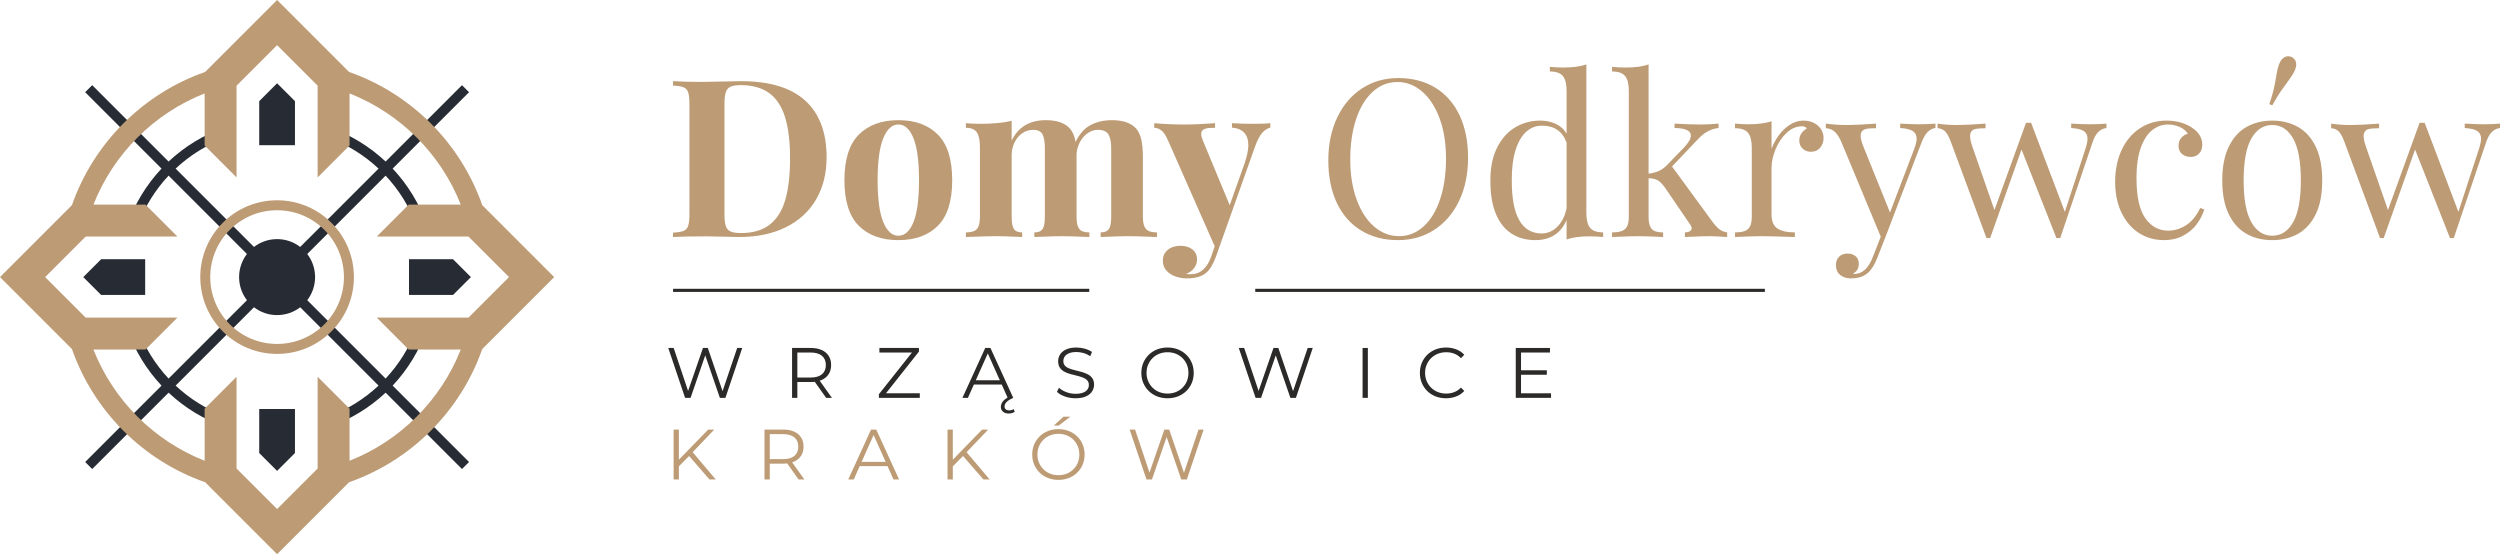 <?xml version="1.0" encoding="UTF-8"?>
<!-- Creator: CorelDRAW -->
<svg xmlns="http://www.w3.org/2000/svg" xmlns:xlink="http://www.w3.org/1999/xlink" xmlns:xodm="http://www.corel.com/coreldraw/odm/2003" xml:space="preserve" width="240.511mm" height="53.315mm" version="1.1" style="shape-rendering:geometricPrecision; text-rendering:geometricPrecision; image-rendering:optimizeQuality; fill-rule:evenodd; clip-rule:evenodd" viewBox="0 0 24049320 5331110">
 <defs>
  <style type="text/css">
   <![CDATA[
    .str0 {stroke:#2B2A29;stroke-width:29998;stroke-miterlimit:22.926}
    .fil3 {fill:none}
    .fil2 {fill:#2B2A29;fill-rule:nonzero}
    .fil0 {fill:#272C34;fill-rule:nonzero}
    .fil1 {fill:#BD9B75;fill-rule:nonzero}
   ]]>
  </style>
 </defs>
 <g id="Warstwa_x0020_1">
  <g id="_2233624852464">
   <path class="fil0" d="M3167938 1225300c203605,71025 387562,183987 541470,328556l734746 -734746 67845 67845 -734746 734746c144579,153909 257541,337855 328556,541470l-102063 0c-66595,-177287 -167388,-337845 -294368,-473595l-753705 753715c47257,61595 75364,138640 75364,222264 0,83624 -28108,160678 -75364,222264l753705 753705c126971,-135750 227763,-296308 294358,-473585l102063 0 10 0c-71015,203605 -183977,387552 -328546,541470l734736 734736 -67845 67855 -734746 -734746c-153909,144559 -337855,257531 -541470,328556l0 -102083c177287,-66585 337845,-167378 473585,-294358l-753705 -753705c-61575,47257 -138640,75364 -222264,75364 -83624,0 -160668,-28108 -222254,-75364l-753705 753705c135740,126981 296298,227773 473575,294358l0 102083c-203605,-71025 -387542,-183987 -541460,-328556l-734746 734746 -67855 -67855 734746 -734746c-144569,-153919 -257531,-337855 -328556,-541460l102083 0c66585,177277 167378,337835 294358,473575l753705 -753705c-47267,-61585 -75364,-138630 -75364,-222254 0,-83624 28108,-160688 75364,-222264l-753715 -753715c-126981,135750 -227763,296298 -294348,473585l-102083 0 0 10c71025,-203615 183997,-387562 328556,-541470l-734746 -734746 67855 -67845 734746 734746c153919,-144569 337855,-257531 541460,-328556l0 102063c-177287,66595 -337835,167388 -473585,294368l753705 753705c61585,-47257 138640,-75364 222264,-75364 83624,0 160688,28098 222264,75364l753715 -753705c-135750,-126971 -296298,-227763 -473585,-294358l0 -102063 -10 -10zm-674271 171297l343765 0 0 -423569 -171877 -171887 -171887 171887 0 423569zm1440845 1097060l0 343785 423569 0 171887 -171877 -171887 -171907 -423569 0zm-1097060 1440855l-343785 0 0 423569 171887 171877 171897 -171877 0 -423569zm-1440855 -1097070l0 -343775 -423569 0 -171877 171897 171877 171877 423569 0z"></path>
   <path class="fil1" d="M2665555 1926599c204045,0 388792,82724 522512,216444 133720,133720 216444,318477 216444,522522 0,204045 -82734,388792 -216444,522512 -133720,133710 -318467,216444 -522512,216444 -204045,0 -388802,-82734 -522512,-216444 -133720,-133720 -216444,-318467 -216444,-522512 0,-204025 82724,-388802 216444,-522522 133710,-133720 318487,-216444 522512,-216444zm-389971 1697786l0 882505 389971 389961 389971 -389961 0 -882505 307098 307088 0 500993c244032,-96353 463336,-241792 645693,-424139 182377,-182367 327806,-401671 424159,-645723l-501003 0 -307088 -307088 882515 0 389941 -389951 -389941 -389971 -882515 0 307088 -307108 500993 0c-96353,-244032 -241792,-463336 -424149,-645693 -182367,-182367 -401661,-327796 -645703,-424149l0 500983 -307098 307098 0 -882515 -389961 -389951 -389971 389951 0 882515 -307088 -307098 0 -500983c-244032,96353 -463336,241792 -645693,424149 -182367,182367 -327796,401661 -424139,645703l500973 0 307088 307098 -882505 0 -389961 389971 389961 389961 882505 0 -307088 307088 -500993 0c96353,244032 241792,463336 424139,645693 182367,182367 401671,327806 645723,424149l0 -500983 307078 -307088zm1081911 1014816l-691949 691909 -691919 -691919c-299058,-104852 -567079,-275730 -786532,-495184 -219444,-219454 -390331,-487464 -495184,-786522l-691909 -691939 691919 -691929c104842,-299058 275730,-567069 495184,-786522 219454,-219454 487464,-390331 786522,-495184l691939 -691909 691919 691909c299058,104852 567079,275730 786532,495184 219454,219454 390321,487454 495184,786522l691909 691959 -691899 691889c-104842,299068 -275740,567099 -495194,786552 -219454,219444 -487454,390331 -786522,495184zm-237263 -2428322c-116351,-116341 -277110,-188316 -454667,-188316 -177557,0 -338315,71975 -454667,188316 -116351,116351 -188326,277120 -188326,454677 0,177557 71975,338305 188326,454657 116351,116351 277110,188336 454667,188336 177547,0 338315,-71985 454667,-188336 116341,-116351 188326,-277110 188326,-454657 0,-177557 -71985,-338325 -188326,-454677z"></path>
   <path class="fil1" d="M6474056 780843c90343,4940 175387,7059 255491,7059l65995 -700c198675,-4240 309127,-6360 332066,-6360 275610,0 482055,62465 618625,187036 136920,124921 205385,306668 205385,545920 0,153869 -33528,288319 -100223,403710 -67045,115402 -163738,204685 -290779,267850 -126691,63165 -277380,94573 -451707,94573 -20818,0 -69165,-1060 -145389,-3180 -75874,-2110 -130570,-3170 -163748,-3170 -145389,0 -254081,2110 -325716,6350l0 -42347c46937,-2120 81164,-7759 102343,-16589 21518,-8819 35987,-25408 44107,-49756 7759,-23998 11649,-62465 11649,-115752l0 -1050203c0,-53286 -3890,-91753 -11649,-115752 -8119,-24348 -22588,-40937 -44107,-49756 -21178,-8819 -55406,-14469 -102343,-16589l0 -42347zm495104 1278886c0,50816 4240,88923 12709,114332 8119,25058 23288,42707 45527,52586 21878,9879 55396,15169 100213,15169 116461,0 209265,-27518 278440,-82224 69515,-55046 118921,-134800 148919,-239962 29998,-105162 45167,-237493 45167,-397361 0,-160918 -16229,-292539 -48346,-395591 -31758,-103042 -82574,-179977 -152449,-231143 -69515,-50816 -160918,-76574 -273840,-76574 -44117,0 -76934,5290 -98813,15169 -21528,9889 -36697,27528 -44817,53286 -8469,25408 -12709,63175 -12709,113632l0 1058683z"></path>
   <path id="_1" class="fil1" d="M8642218 1155975c161278,0 287609,46227 379722,138680 92103,92463 137980,238913 137980,439358 0,199735 -45877,345835 -137980,437938 -92113,92103 -218444,137980 -379722,137980 -161618,0 -288309,-45877 -380762,-137980 -92113,-92103 -138340,-238203 -138340,-437938 0,-199745 46227,-346195 138340,-439008 92453,-92453 219144,-139030 380762,-139030zm0 41637c-60696,0 -109392,44107 -145389,132330 -36347,88224 -54346,222684 -54346,404070 0,180677 17999,314777 54346,402291 35997,87524 84694,131280 145389,131280 61056,0 109752,-43757 145039,-130920 35647,-87174 53296,-221264 53296,-402651 0,-182097 -17649,-316907 -53296,-404770 -35287,-87874 -83984,-131630 -145039,-131630z"></path>
   <path id="_2" class="fil1" d="M10994245 2083368c0,39527 4590,70235 13409,92113 8829,22228 22938,37757 42347,46577 19409,8819 45877,13409 79754,13409l0 44467c-140800,-5650 -233963,-8119 -280189,-8119 -39527,0 -126691,2470 -261501,8119l0 -44467c25408,0 45177,-4590 59646,-13409 14469,-8819 25048,-24348 31758,-45877 6350,-21878 9879,-52576 9879,-92813l0 -658492c0,-58586 -8819,-102343 -26468,-131630 -17639,-29288 -51166,-44107 -100923,-44107 -34237,0 -66345,9879 -95993,29988 -29638,20119 -54346,47287 -74105,81524 -19409,34577 -31408,73395 -35637,116102l0 37047 0 569568c0,39527 3880,70235 11999,92113 7759,22228 20818,37757 38107,46577 17649,8819 41997,13409 73045,13409l0 44467c-135150,-5650 -224084,-8119 -266780,-8119 -39877,0 -127401,2470 -262551,8119l0 -44467c25408,0 45517,-4590 59986,-13409 14469,-8819 25058,-24348 31408,-46577 6710,-21878 9879,-52586 9879,-92113l0 -658492c0,-59286 -7759,-103402 -22578,-132340 -15179,-28928 -45527,-43397 -91053,-43397 -37397,0 -71635,10579 -103042,32108 -31408,21178 -56106,50816 -74815,88224 -18699,37757 -27878,79044 -27878,124571l0 589327c0,39527 3180,70235 9889,92113 6350,22228 16939,37757 31408,46577 14459,8819 34577,13409 59986,13409l0 44467c-124221,-5650 -207145,-8119 -249142,-8119 -43407,0 -141160,2470 -292549,8119l0 -44467c33528,0 60346,-4590 80104,-13409 19409,-8819 33528,-24348 42347,-46577 8469,-21878 12709,-52586 12709,-92113l0 -667671c0,-65635 -9879,-112922 -29648,-142210 -20109,-29298 -55396,-44117 -105512,-44117l0 -44467c44817,4240 88574,6360 131280,6360 124571,0 227613,-9529 309127,-28938l0 190206c63175,-130920 172917,-196556 328546,-196556 107632,0 185266,27518 232913,81864 26108,30348 44107,73055 53636,128101 35637,-76574 83634,-130570 143280,-162328 59636,-31758 128451,-47637 207145,-47637 107632,0 184916,27518 232553,81864 22938,26818 39177,61755 49056,104812 10229,43047 15169,100223 15169,171147l0 569568z"></path>
   <path id="_3" class="fil1" d="M11851073 1184903c66345,4240 134810,6360 205735,6360 70935,0 125631,-2120 163398,-6360l0 42707c-29648,7409 -56466,25048 -80114,52576 -23638,27528 -45877,70585 -66695,129161l-378302 1065032c-28228,73755 -59286,123861 -93163,150679 -41287,35297 -103042,52936 -184916,52936 -36697,0 -72695,-6000 -107982,-17999 -35637,-12349 -64935,-31048 -87874,-56456 -23288,-25408 -34937,-57176 -34937,-95283 0,-43407 15529,-77994 46587,-104102 31058,-26468 71995,-39527 123161,-39527 47637,0 86104,11649 115392,35287 29298,23288 43757,56116 43757,98103 0,28938 -9519,56116 -28228,81164 -19059,25058 -45167,44117 -78344,56466 10589,1410 26468,2120 48706,2120 88224,0 152799,-56106 193386,-167628l34227 -101273 -449937 -1020565c-21878,-48706 -43757,-80814 -65645,-95993 -21518,-15169 -43397,-22938 -65635,-22938l0 -44467c93163,8469 189856,12709 290429,12709 83644,0 181747,-4240 294668,-12709l0 44467c-30348,0 -53996,1060 -71285,3180 -17289,2120 -31758,7409 -43757,15529 -12349,8469 -18349,21878 -18349,40227 0,16589 4940,36697 14469,59996l259721 625674 144689 -407590c22588,-67405 34227,-123871 34227,-169388 0,-53646 -13759,-94573 -41637,-122451 -27528,-27878 -65995,-43767 -115752,-46937l0 -42707z"></path>
   <path id="_4" class="fil1" d="M13451456 750825c134460,0 251972,30348 352894,91053 100933,60696 179277,148569 234683,263961 55406,115402 83284,253031 83284,412190 0,155629 -28588,293609 -85754,413590 -57176,119991 -136930,212804 -238913,279150 -101993,65985 -218094,99163 -348315,99163 -134450,0 -252322,-30348 -353244,-91053 -100933,-60696 -178917,-148569 -234683,-263961 -55406,-115752 -83284,-253031 -83284,-412190 0,-155629 28588,-293609 86114,-413590 57166,-119991 136570,-212804 238553,-279150 101993,-65985 218444,-99163 348664,-99163zm-8469 38117c-90343,0 -169738,31758 -238913,94573 -68815,63175 -121751,151039 -159158,263971 -37047,112572 -55756,241732 -55756,387132 0,146799 20818,275960 62115,387482 41287,111862 97753,197976 169038,258671 71285,60696 150329,91043 237143,91043 90343,0 169748,-31758 238563,-94923 68455,-62815 121391,-150689 158448,-263621 37407,-112572 55756,-241732 55756,-387122 0,-146809 -20469,-275970 -61755,-387482 -41637,-111872 -97753,-197976 -168688,-258681 -70925,-60696 -149979,-91043 -236793,-91043z"></path>
   <path id="_5" class="fil1" d="M15260413 2049490c0,65285 11999,112572 35637,141870 23998,29288 65645,44107 125631,44107l0 44467c-44817,-4240 -88574,-6350 -131280,-6350 -91043,0 -164448,10229 -220204,29998l0 -188096c-26118,63515 -64575,111862 -115042,144689 -50816,33168 -112572,49756 -185626,49756 -89633,0 -166918,-21528 -231503,-64225 -64935,-42707 -114692,-106582 -149629,-192336 -34937,-85394 -51876,-191266 -51166,-317247 -710,-123521 20818,-228333 64225,-315497 43407,-86814 101283,-151749 173977,-195146 73055,-43407 153159,-65295 240682,-65295 53636,0 103042,10239 148209,30708 45177,20119 80464,51876 105872,94573l0 -411480c0,-65635 -11649,-112922 -35637,-142210 -23648,-29298 -65645,-44117 -125641,-44117l0 -44467c44827,4240 88584,6350 131280,6350 91053,0 164448,-9879 220214,-29988l0 1429935zm-190216 -677210c-39167,-109042 -118221,-163388 -236793,-163388 -57166,0 -107632,19409 -151389,58226 -43767,39167 -77994,98103 -102702,176797 -25048,79054 -37047,176457 -36347,292209 -700,169388 23298,296778 71995,382182 48346,85054 120341,127401 215624,127401 36347,0 70925,-9179 103392,-27878 32118,-18709 60346,-46237 84694,-83284 23998,-36707 41297,-81174 51526,-132690l0 -629574z"></path>
   <path id="_6" class="fil1" d="M16466965 2124655c26118,35997 50116,62465 71285,79404 21528,16939 46937,27178 76584,31408l0 44467c-85404,-5650 -142580,-8119 -171517,-8119 -38107,0 -116102,2470 -234673,8119l0 -44467c19759,0 35647,-3880 47287,-11289 11999,-7769 17649,-17299 17649,-28938 0,-9879 -4240,-20469 -12349,-32118l-242792 -355714c-25768,-35647 -49056,-59996 -70585,-72345 -21178,-12359 -50816,-19409 -88933,-20828l0 369133c0,39527 4590,70225 14119,92103 9179,22238 23648,37767 43407,46587 19759,8819 46937,13409 82224,13409l0 44467c-118571,-5650 -196916,-8119 -234673,-8119 -41287,0 -127051,2470 -256561,8119l0 -44467c40237,0 71645,-4590 94583,-13409 23288,-8819 40227,-24348 50816,-46587 10579,-21878 15879,-52576 15879,-92103l0 -1209382c0,-65635 -11649,-112922 -35647,-142210 -23638,-29298 -65635,-44117 -125631,-44117l0 -44467c44817,4240 88584,6350 131280,6350 91043,0 164448,-9879 220204,-29988l0 1051273c41297,-5290 75874,-14819 103402,-28228 27528,-13409 53996,-33168 78694,-59636l157039 -162338c44817,-46577 67405,-85754 67405,-116811 0,-24698 -14119,-43047 -42347,-54696 -28588,-11649 -66345,-17649 -113982,-17649l0 -42347c98103,5650 177507,8469 238913,8469 66335,0 127391,-2820 184207,-8469l0 42347c-69165,6360 -132330,39527 -190566,99173l-257261 271020 382542 522992z"></path>
   <path id="_7" class="fil1" d="M17041833 1431215c15879,-44117 38817,-86814 68815,-128451 29998,-41297 65635,-75174 106922,-102343 41297,-26818 85054,-40237 131280,-40237 37407,0 70585,7419 99873,22238 29288,14819 52226,34937 68815,60346 16589,25758 24698,53636 24698,83984 0,37057 -10939,68815 -33168,94583 -21878,25758 -51166,38817 -87874,38817 -31058,0 -57526,-9879 -79404,-29648 -22228,-19409 -33168,-46227 -33168,-80104 0,-46227 23998,-84344 72345,-114692 -9529,-13759 -24348,-20818 -44467,-20818 -55756,0 -106222,21528 -151039,64225 -44817,42697 -79754,95633 -105522,158098 -25408,62815 -38107,121391 -38107,175737l0 448887c0,65285 18699,110812 55756,135870 37407,25058 93523,37757 168688,37757l0 44467c-173627,-5650 -282319,-8119 -325726,-8119 -37407,0 -120691,2470 -250202,8119l0 -44467c39877,0 71635,-4590 94573,-13409 22938,-8819 39877,-24348 50816,-46587 10589,-21878 15879,-52576 15879,-92103l0 -662742c0,-65285 -11999,-112922 -35637,-142570 -23648,-29638 -65645,-44467 -125631,-44467l0 -44467c44107,4240 87864,6360 131270,6360 89643,0 163048,-9889 220214,-28938l0 264671z"></path>
   <path id="_8" class="fil1" d="M18279442 1189123c74465,4240 133750,6360 177857,6360 62815,0 116461,-2120 161278,-6360l0 42347c-28238,3530 -53286,16239 -75524,38467 -21878,21878 -42697,58936 -62105,110462l-347255 909763 -72345 184217c-26818,69525 -57166,119281 -91043,148919 -39877,36357 -95283,54706 -165508,54706 -41997,0 -76584,-11299 -103402,-33528 -26818,-22588 -40227,-53636 -40227,-93513 0,-33888 9879,-61056 29998,-81174 20109,-20469 47637,-30698 82574,-30698 31058,0 56816,8819 77284,25758 20119,17299 30348,41997 30348,73405 0,42347 -19059,73755 -56816,95283 2820,1410 6710,2120 12349,2120 77994,0 137990,-55056 179977,-165508l75524 -193396 -384662 -924232c-24348,-49056 -47996,-80814 -71985,-95993 -23648,-15169 -47647,-22938 -71645,-22938l0 -44467c65995,9179 135160,13419 207505,13419 60696,0 152449,-4240 275260,-13419l0 44467c-34577,0 -61406,1410 -80814,3530 -19059,2470 -35287,9179 -47996,19769 -12699,10579 -19049,27518 -19049,50106 0,25408 8819,60346 26818,104462l255501 632744 233613 -612985c15179,-41287 22588,-73755 22588,-97403 0,-32818 -12709,-57516 -37757,-73405 -25058,-15879 -65295,-25408 -120341,-28938l0 -42347z"></path>
   <path id="_9" class="fil1" d="M19924302 1189123c74455,4240 133740,6360 177857,6360 62465,0 116451,-2120 161278,-6360l0 42347c-29648,3530 -56116,16239 -78704,38467 -22938,21878 -42347,58936 -58926,110462l-307028 909763 -36347 0 -335955 -851888 -301728 851888 -35287 0 -347255 -937641c-19409,-49756 -39527,-81874 -59996,-96693 -20818,-14829 -41637,-22238 -63165,-22238l0 -44467c59286,9179 121401,13419 185976,13419 62815,0 154569,-4240 275260,-13419l0 44467c-46227,0 -80464,2830 -103042,8469 -22238,5300 -36707,20818 -43407,46237 -6360,25758 350,66695 20109,123161l212094 609095 303848 -839539 48696 0 324666 856827 198325 -606626c13059,-41287 19769,-73405 19769,-96343 0,-33528 -12349,-58576 -36707,-74465 -24348,-15879 -64575,-25408 -120331,-28938l0 -42347z"></path>
   <path id="_10" class="fil1" d="M21204958 2015263c-15879,50466 -40227,97753 -73395,142220 -33178,44457 -76224,80814 -129870,109392 -53286,28588 -115402,43057 -186326,43057 -88224,0 -167978,-22938 -238913,-68115 -70935,-45517 -127041,-110802 -167978,-195506 -40937,-84694 -61406,-184207 -61406,-297838 0,-114342 20818,-216324 62465,-305608 41637,-89283 99863,-158458 175037,-208215 75164,-49756 160208,-74465 255491,-74465 94933,0 177157,22588 245972,67405 66345,44817 99163,99163 99163,163038 0,37407 -10229,66345 -31408,87524 -20818,21168 -47637,31408 -80104,31408 -33178,0 -60706,-9179 -83284,-28238 -22238,-19049 -33528,-45167 -33528,-77984 0,-30348 8469,-55756 25408,-76224 16939,-20119 38117,-33878 63525,-40587 -13769,-25758 -38827,-46937 -75524,-63875 -36347,-16589 -74815,-25058 -114692,-25058 -51876,0 -100223,16239 -145749,49406 -45517,33178 -83284,88224 -112922,165508 -29648,77284 -44467,178567 -44467,303848 0,175747 28588,303498 85044,383252 56466,79394 129870,119271 220214,119271 59996,0 117161,-17639 172207,-52576 54706,-35287 99523,-90343 134810,-165508l40227 14469z"></path>
   <path id="_11" class="fil1" d="M21858530 1160185c92813,0 175387,20469 247382,61056 71985,40587 129161,103752 170798,189856 41647,85754 62465,194096 62465,325026 0,130920 -20818,239262 -62465,324656 -41637,85404 -98813,148219 -170798,188806 -71995,40227 -154569,60346 -247382,60346 -93163,0 -175747,-20119 -247732,-60346 -71995,-40587 -128811,-103402 -170458,-188806 -41987,-85394 -62815,-193736 -62815,-324656 0,-130930 20828,-239272 62815,-325026 41647,-86104 98463,-149269 170458,-189856 71985,-40587 154569,-61056 247732,-61056zm0 42357c-85054,0 -151749,43397 -201155,130210 -49406,86814 -74105,221274 -74105,403370 0,181387 24698,315137 74105,401591 49406,86464 116102,129870 201155,129870 84694,0 151739,-43407 200795,-129870 49406,-86454 74105,-220204 74105,-401591 0,-182097 -24698,-316557 -74105,-403370 -49056,-86814 -116102,-130210 -200795,-130210zm-27878 -201505c19049,-57176 33168,-105172 42347,-144339 8819,-38817 17289,-82934 25048,-132340 8119,-49046 17999,-87514 29648,-115042 9529,-22938 21878,-39877 37057,-51166 15169,-11649 31048,-17299 47637,-17299 9879,0 20469,2470 32118,7419 13059,5990 23638,15519 32108,27878 8119,12349 12359,27168 12359,44457 0,16589 -4240,34587 -12359,54706 -13049,28938 -33168,61406 -59986,97043 -26828,35997 -51526,70225 -74115,102692 -22228,32118 -50466,78344 -83984,138340l-27878 -12349z"></path>
   <path id="_12" class="fil1" d="M23710185 1189123c74455,4240 133740,6360 177857,6360 62465,0 116451,-2120 161278,-6360l0 42347c-29648,3530 -56116,16239 -78704,38467 -22938,21878 -42347,58936 -58926,110462l-307028 909763 -36347 0 -335955 -851888 -301728 851888 -35287 0 -347255 -937641c-19409,-49756 -39527,-81874 -59996,-96693 -20818,-14829 -41637,-22238 -63165,-22238l0 -44467c59286,9179 121401,13419 185976,13419 62815,0 154569,-4240 275260,-13419l0 44467c-46227,0 -80464,2830 -103042,8469 -22238,5300 -36707,20818 -43407,46237 -6360,25758 350,66695 20109,123161l212094 609095 303848 -839539 48696 0 324666 856827 198325 -606626c13059,-41287 19769,-73405 19769,-96343 0,-33528 -12349,-58576 -36707,-74465 -24348,-15879 -64575,-25408 -120331,-28938l0 -42347z"></path>
   <polygon class="fil2" points="6590268,3827230 6428460,3347285 6480566,3347285 6632095,3799122 6606037,3799122 6762365,3347285 6808992,3347285 6963260,3799122 6938572,3799122 7091471,3347285 7140158,3347285 6978339,3827230 6924863,3827230 6777454,3398701 6791163,3398701 6643064,3827230 "></polygon>
   <path id="_1_0" class="fil2" d="M7619472 3827230l0 -479945 179637 0c40677,0 75644,6510 104902,19539 29258,13029 51766,31768 67535,56226 15769,24448 23658,54046 23658,88784 0,33828 -7889,62965 -23658,87424 -15769,24448 -38277,43197 -67535,56216 -29258,13029 -64225,19549 -104902,19549l-151529 0 22628 -23318 0 175527 -50736 0zm327736 0l-123421 -174157 54856 0 124101 174157 -55536 0zm-277000 -171407l-22628 -23998 150159 0c47996,0 84444,-10519 109362,-31538 24908,-21028 37367,-50516 37367,-88454 0,-38397 -12459,-68105 -37367,-89133 -24918,-21018 -61366,-31538 -109362,-31538l-150159 0 22628 -23998 0 288659z"></path>
   <polygon id="_2_1" class="fil2" points="8454631,3827230 8454631,3792262 8787847,3371963 8793337,3391162 8459431,3391162 8459431,3347285 8839953,3347285 8839953,3382252 8507417,3802552 8501248,3783353 8848183,3783353 8848183,3827230 "></polygon>
   <path id="_3_2" class="fil2" d="M9258243 3827230l219404 -479945 50056 0 219404 479945 -53486 0 -201575 -450467 20568 0 -201575 450467 -52796 0zm86394 -128211l15079 -41147 279060 0 15079 41147 -309217 0zm358584 279050c-22848,0 -41137,-5940 -54846,-17829 -13709,-11879 -20568,-27648 -20568,-47307 0,-10969 2860,-22508 8569,-34627 5710,-12109 15659,-24108 29828,-35987 14169,-11889 33598,-23088 58276,-33598l22628 18509c-21938,9599 -38967,19089 -51086,28458 -12109,9369 -20568,18509 -25368,27418 -4800,8919 -7199,17719 -7199,26398 0,12799 4230,22398 12689,28798 8459,6400 19079,9599 31878,9599 7779,0 15429,-1140 22968,-3430 7549,-2280 14059,-5480 19549,-9599l10969 26748c-8229,5020 -17259,9019 -27088,11989 -9829,2980 -20219,4460 -31198,4460z"></path>
   <path id="_4_3" class="fil2" d="M10345723 3831340c-35657,0 -69825,-5820 -102502,-17479 -32688,-11659 -57936,-26628 -75764,-44907l19879 -39087c16919,16459 39657,30288 68225,41487 28568,11199 58626,16799 90163,16799 30168,0 54736,-3780 73705,-11319 18969,-7539 32908,-17709 41827,-30508 8909,-12799 13369,-26968 13369,-42507 0,-18749 -5370,-33828 -16119,-45257 -10739,-11429 -24798,-20459 -42167,-27078 -17369,-6630 -36567,-12459 -57596,-17489 -21018,-5030 -42047,-10399 -63075,-16109 -21028,-5720 -40337,-13369 -57936,-22968 -17599,-9599 -31768,-22288 -42507,-38057 -10739,-15769 -16119,-36457 -16119,-62045 0,-23778 6290,-45597 18859,-65485 12569,-19879 31888,-35877 57936,-47996 26058,-12109 59426,-18169 100103,-18169 26968,0 53706,3770 80224,11319 26508,7539 49366,17939 68565,31198l-17149 40447c-20568,-13709 -42387,-23768 -65475,-30168 -23078,-6400 -45367,-9599 -66845,-9599 -28798,0 -52566,3890 -71315,11659 -18739,7769 -32568,18169 -41477,31198 -8909,13029 -13369,27768 -13369,44217 0,18749 5370,33828 16109,45257 10749,11429 24918,20339 42517,26738 17599,6400 36907,12119 57936,17139 21018,5030 41937,10519 62735,16459 20798,5940 39997,13599 57596,22968 17589,9369 31768,21828 42507,37367 10739,15539 16109,35887 16109,61026 0,23308 -6400,44907 -19199,64795 -12799,19879 -32338,35877 -58616,47986 -26288,12119 -59996,18169 -101133,18169z"></path>
   <path id="_5_4" class="fil2" d="M11231618 3831340c-36107,0 -69595,-6050 -100443,-18169 -30858,-12109 -57596,-29248 -80224,-51416 -22628,-22168 -40227,-47996 -52796,-77484 -12569,-29478 -18849,-61815 -18849,-97013 0,-35197 6280,-67535 18849,-97023 12569,-29478 30168,-55306 52796,-77474 22628,-22168 49256,-39307 79874,-51426 30628,-12109 64225,-18169 100793,-18169 36107,0 69475,6060 100103,18169 30628,12119 57256,29148 79874,51086 22628,21938 40227,47767 52796,77474 12569,29708 18859,62165 18859,97363 0,35197 -6290,67645 -18859,97363 -12569,29708 -30168,55536 -52796,77474 -22618,21938 -49246,38967 -79874,51076 -30628,12119 -63995,18169 -100103,18169zm0 -45247c28798,0 55426,-4920 79874,-14739 24458,-9829 45717,-23768 63765,-41827 18059,-18059 32118,-39087 42167,-63075 10059,-23998 15089,-50396 15089,-79194 0,-28798 -5030,-55196 -15089,-79194 -10049,-23998 -24108,-45027 -42167,-63075 -18049,-18059 -39307,-31998 -63765,-41827 -24448,-9829 -51076,-14739 -79874,-14739 -28798,0 -55536,4910 -80224,14739 -24678,9829 -46047,23768 -64105,41827 -18049,18049 -32228,39077 -42507,63075 -10289,23998 -15429,50396 -15429,79194 0,28338 5140,54626 15429,78844 10279,24228 24458,45367 42507,63425 18059,18059 39427,31998 64105,41827 24688,9819 51426,14739 80224,14739z"></path>
   <polygon id="_6_5" class="fil2" points="12078426,3827230 11916618,3347285 11968724,3347285 12120253,3799122 12094195,3799122 12250524,3347285 12297150,3347285 12451419,3799122 12426731,3799122 12579629,3347285 12628316,3347285 12466498,3827230 12413022,3827230 12265612,3398701 12279321,3398701 12131222,3827230 "></polygon>
   <polygon id="_7_6" class="fil2" points="13107631,3827230 13107631,3347285 13158367,3347285 13158367,3827230 "></polygon>
   <path id="_8_7" class="fil2" d="M13909882 3831340c-36107,0 -69475,-6050 -100103,-18169 -30628,-12109 -57136,-29138 -79534,-51076 -22398,-21938 -39887,-47767 -52456,-77474 -12569,-29718 -18849,-62165 -18849,-97363 0,-35197 6280,-67655 18849,-97363 12569,-29708 30168,-55536 52796,-77474 22628,-21938 49256,-38967 79874,-51086 30628,-12109 63995,-18169 100103,-18169 34747,0 67425,5830 98053,17489 30628,11649 56446,29138 77474,52446l-32228 32228c-19649,-20109 -41367,-34627 -65135,-43537 -23768,-8909 -49366,-13369 -76784,-13369 -28798,0 -55546,4910 -80224,14739 -24688,9829 -46167,23768 -64455,41827 -18279,18049 -32568,39077 -42847,63075 -10289,23998 -15429,50396 -15429,79194 0,28798 5140,55196 15429,79194 10279,23988 24568,45017 42847,63075 18289,18059 39767,31998 64455,41827 24678,9819 51426,14739 80224,14739 27418,0 53016,-4570 76784,-13719 23768,-9139 45487,-23768 65135,-43877l32228 32228c-21028,23308 -46847,40907 -77474,52796 -30628,11879 -63535,17819 -98733,17819z"></path>
   <path id="_9_8" class="fil2" d="M14626420 3561889l253691 0 0 43197 -253691 0 0 -43197zm5490 221464l288659 0 0 43877 -339395 0 0 -479945 329106 0 0 43877 -278370 0 0 392191z"></path>
   <line class="fil3 str0" x1="6474766" y1="2793096" x2="10478403" y2="2793096"></line>
   <line class="fil3 str0" x1="12075256" y1="2793096" x2="16977428" y2="2793096"></line>
   <path class="fil1" d="M6523903 4493011l-2050 -61705 290709 -298938 58276 0 -211864 222144 -28798 30858 -106272 107642zm-43877 119301l0 -479945 50736 0 0 479945 -50736 0zm344875 0l-207065 -238603 34287 -37027 233113 275630 -60336 0z"></path>
   <path id="_1_9" class="fil1" d="M7354272 4612312l0 -479945 179637 0c40677,0 75644,6510 104902,19539 29258,13029 51766,31768 67535,56226 15769,24448 23658,54046 23658,88784 0,33828 -7889,62965 -23658,87424 -15769,24448 -38277,43197 -67535,56216 -29258,13029 -64225,19549 -104902,19549l-151529 0 22628 -23318 0 175527 -50736 0zm327736 0l-123421 -174157 54856 0 124101 174157 -55536 0zm-277000 -171407l-22628 -23998 150159 0c47996,0 84444,-10519 109362,-31538 24908,-21028 37367,-50516 37367,-88454 0,-38397 -12459,-68105 -37367,-89133 -24918,-21018 -61366,-31538 -109362,-31538l-150159 0 22628 -23998 0 288659z"></path>
   <path id="_2_10" class="fil1" d="M8159943 4612312l219404 -479945 50056 0 219404 479945 -53486 0 -201575 -450467 20568 0 -201575 450467 -52796 0zm86394 -128211l15079 -41147 279060 0 15079 41147 -309217 0z"></path>
   <path id="_3_11" class="fil1" d="M9158970 4493011l-2050 -61705 290709 -298938 58276 0 -211864 222144 -28798 30858 -106272 107642zm-43877 119301l0 -479945 50736 0 0 479945 -50736 0zm344875 0l-207065 -238603 34287 -37027 233113 275630 -60336 0z"></path>
   <path id="_4_12" class="fil1" d="M10181995 4616422c-36107,0 -69595,-6050 -100443,-18169 -30858,-12109 -57596,-29248 -80224,-51416 -22628,-22168 -40227,-47996 -52796,-77484 -12569,-29478 -18849,-61815 -18849,-97013 0,-35197 6280,-67535 18849,-97023 12569,-29478 30168,-55306 52796,-77474 22628,-22168 49256,-39307 79874,-51426 30628,-12109 64225,-18169 100793,-18169 36107,0 69475,6060 100103,18169 30628,12119 57256,29148 79874,51086 22628,21938 40227,47767 52796,77474 12569,29708 18859,62165 18859,97363 0,35197 -6290,67645 -18859,97363 -12569,29708 -30168,55536 -52796,77474 -22618,21938 -49246,38967 -79874,51076 -30628,12119 -63995,18169 -100103,18169zm0 -45247c28798,0 55426,-4920 79874,-14739 24458,-9829 45717,-23768 63765,-41827 18059,-18059 32118,-39087 42167,-63075 10059,-23998 15089,-50396 15089,-79194 0,-28798 -5030,-55196 -15089,-79194 -10049,-23998 -24108,-45027 -42167,-63075 -18049,-18059 -39307,-31998 -63765,-41827 -24448,-9829 -51076,-14739 -79874,-14739 -28798,0 -55536,4910 -80224,14739 -24678,9829 -46047,23768 -64105,41827 -18049,18049 -32228,39077 -42507,63075 -10289,23998 -15429,50396 -15429,79194 0,28338 5140,54626 15429,78844 10279,24228 24458,45367 42507,63425 18059,18059 39427,31998 64105,41827 24688,9819 51426,14739 80224,14739zm-44567 -477895l93933 -85014 65135 0 -111072 85014 -47996 0z"></path>
   <polygon id="_5_13" class="fil1" points="11028803,4612312 10866995,4132368 10919101,4132368 11070630,4584205 11044572,4584205 11200900,4132368 11247527,4132368 11401796,4584205 11377107,4584205 11530006,4132368 11578693,4132368 11416875,4612312 11363398,4612312 11215989,4183784 11229698,4183784 11081599,4612312 "></polygon>
  </g>
 </g>
</svg>
